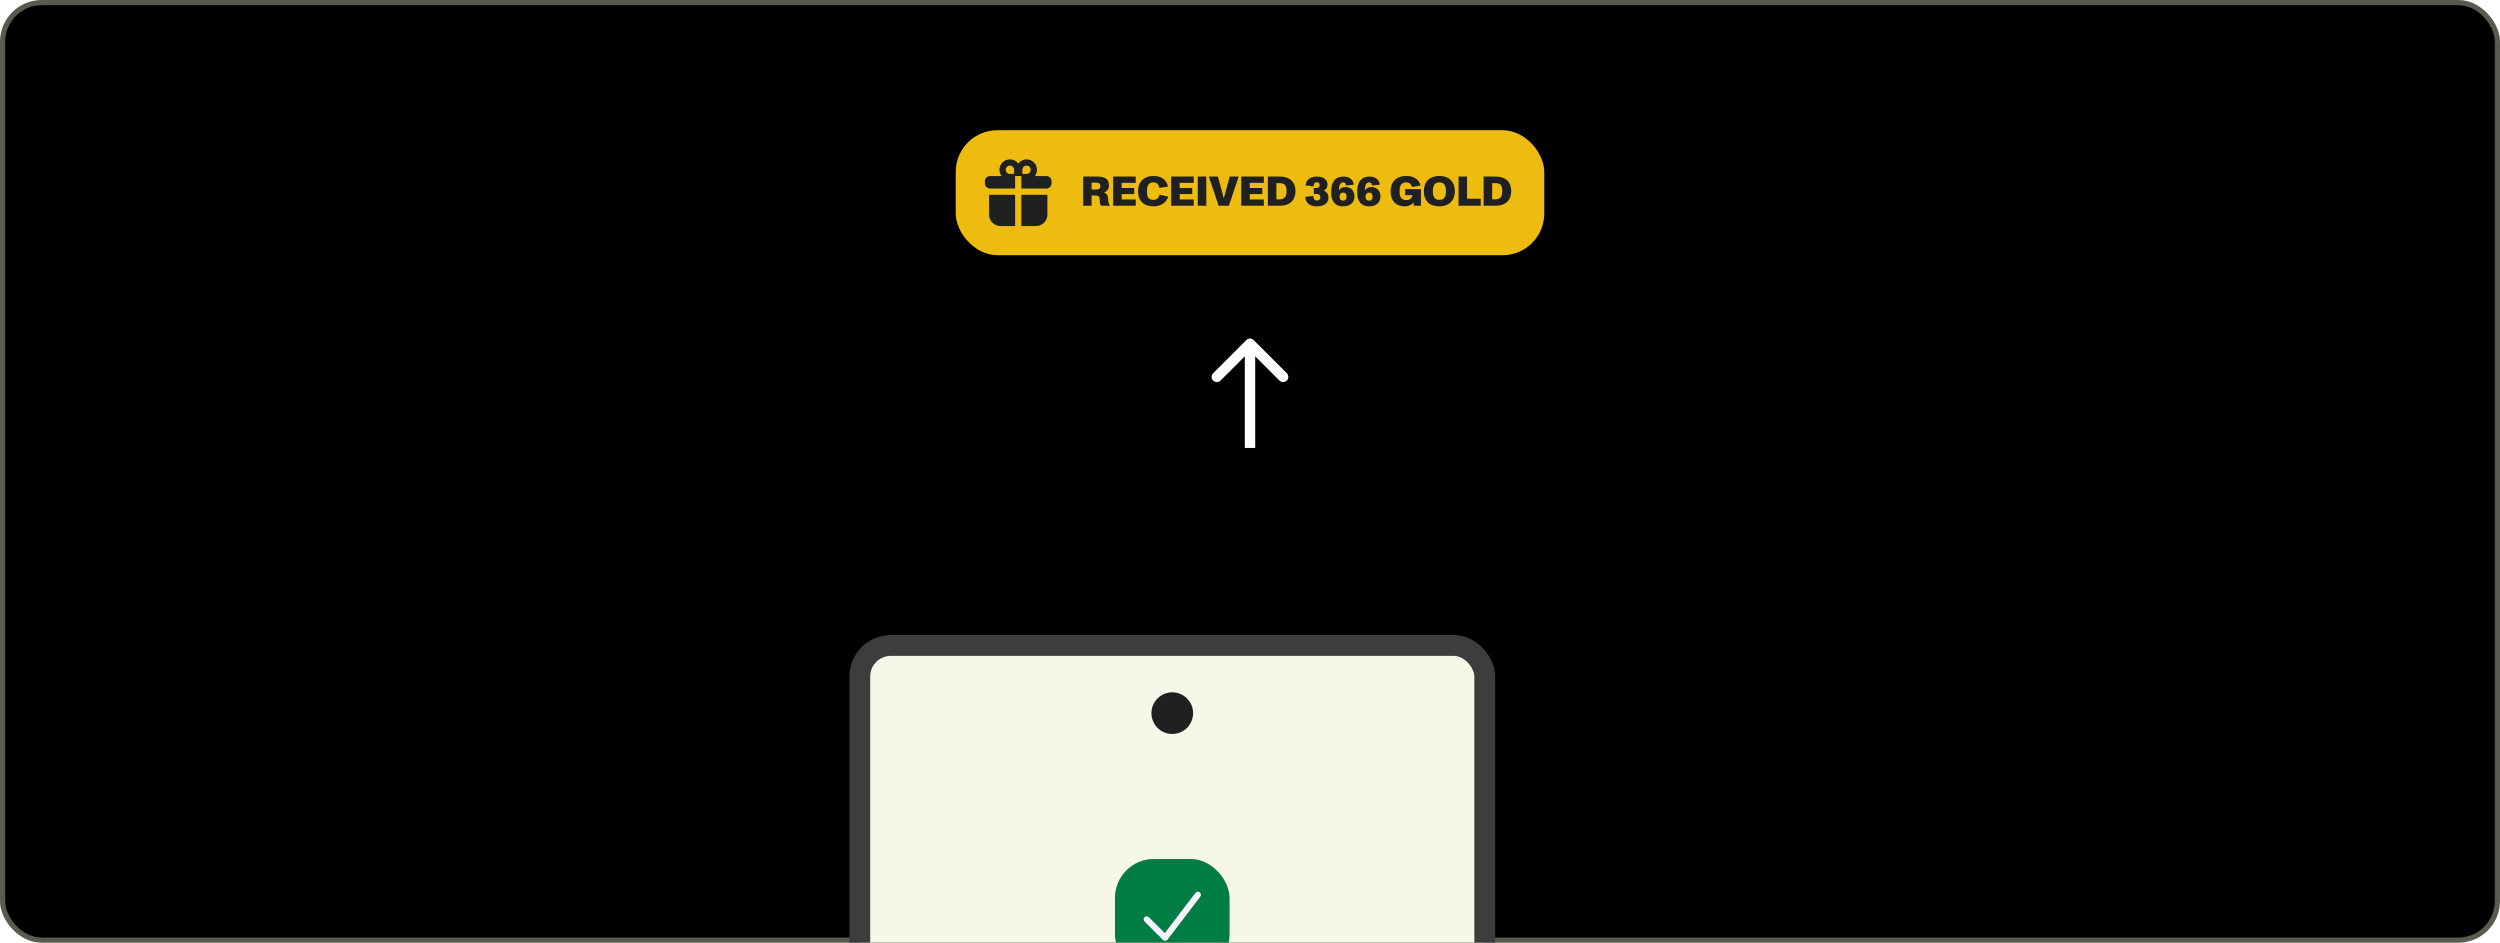 <svg width="480" height="181" viewBox="0 0 480 181" fill="none" xmlns="http://www.w3.org/2000/svg">
    <rect x="0.5" y="0.5" width="479" height="180" rx="7.5" fill="black"/>
    <rect x="0.5" y="0.5" width="479" height="180" rx="7.5" stroke="#5A5A4F"/>
    <g clip-path="url(#clip0_3121_3268)">
        <g filter="url(#filter0_d_3121_3268)">
            <rect x="180" y="109" width="120" height="151" rx="5.97" fill="#F6F7E9"/>
            <rect x="180" y="109" width="120" height="151" rx="5.97" stroke="#3D3D3D" stroke-width="4" stroke-linejoin="round"/>
            <circle cx="240" cy="122" r="4" fill="#202020"/>
            <rect x="229" y="150" width="22" height="22" rx="7.464" fill="#007C44"/>
            <path fill-rule="evenodd" clip-rule="evenodd" d="M245.268 156.407C245.527 156.604 245.577 156.974 245.379 157.233L239.094 165.483C238.991 165.618 238.834 165.702 238.665 165.714C238.495 165.725 238.329 165.663 238.208 165.543L234.673 162.007C234.443 161.777 234.443 161.404 234.673 161.174C234.903 160.943 235.276 160.943 235.506 161.174L238.565 164.232L244.442 156.519C244.639 156.26 245.009 156.21 245.268 156.407Z" fill="#F6F5FC"/>
        </g>
        <rect x="183.5" y="25" width="113" height="24" rx="8" fill="#EDBC0E"/>
        <path fill-rule="evenodd" clip-rule="evenodd" d="M198.7 33.8C198.951 33.466 199.1 33.05 199.1 32.6C199.1 31.495 198.205 30.6 197.1 30.6C196.446 30.6 195.865 30.914 195.5 31.4C195.135 30.914 194.554 30.6 193.9 30.6C192.795 30.6 191.9 31.495 191.9 32.6C191.9 33.05 192.049 33.466 192.3 33.8H190.1C189.548 33.8 189.1 34.248 189.1 34.8V35.2C189.1 35.752 189.548 36.2 190.1 36.2H194.9V33.8H196.1V36.2H200.9C201.452 36.2 201.9 35.752 201.9 35.2V34.8C201.9 34.248 201.452 33.8 200.9 33.8H198.7ZM197.9 32.6C197.9 33.042 197.542 33.4 197.1 33.4H196.3L196.3 32.6C196.3 32.158 196.658 31.8 197.1 31.8C197.542 31.8 197.9 32.158 197.9 32.6ZM193.1 32.6C193.1 33.042 193.458 33.4 193.9 33.4H194.7V32.6C194.7 32.158 194.342 31.8 193.9 31.8C193.458 31.8 193.1 32.158 193.1 32.6Z" fill="#202020"/>
        <path d="M194.9 37.4H189.9V41.2C189.9 42.415 190.885 43.4 192.1 43.4H194.9V37.4Z" fill="#202020"/>
        <path d="M196.1 43.4V37.4H201.1V41.2C201.1 42.415 200.115 43.4 198.9 43.4H196.1Z" fill="#202020"/>
        <path d="M207.972 39.5V33.9H210.604C211.924 33.9 212.916 34.22 212.916 35.588C212.916 36.308 212.532 36.756 211.972 36.98C212.492 37.164 212.772 37.572 212.772 38.212C212.772 38.724 212.836 39.084 213.108 39.476L213.1 39.5H211.38C211.188 39.212 211.14 38.892 211.14 38.316C211.14 37.74 210.868 37.532 210.308 37.532H209.588V39.5H207.972ZM209.588 36.396H210.3C210.868 36.396 211.26 36.292 211.26 35.724C211.26 35.132 210.868 35.06 210.3 35.06H209.588V36.396ZM213.722 39.5V33.9H218.058V35.108H215.362V36.1H217.77V37.26H215.362V38.292H218.058V39.5H213.722ZM221.49 39.62C219.61 39.62 218.498 38.596 218.498 36.7C218.498 34.972 219.562 33.78 221.498 33.78C222.858 33.78 223.962 34.444 224.258 35.82L222.602 36.092C222.49 35.428 222.154 35.02 221.474 35.02C221.05 35.02 220.73 35.124 220.53 35.404C220.314 35.692 220.218 36.14 220.218 36.7C220.218 37.276 220.266 37.66 220.474 37.956C220.682 38.236 221.002 38.38 221.482 38.38C222.138 38.38 222.506 37.972 222.634 37.364L224.314 37.756C223.89 38.956 222.866 39.62 221.49 39.62ZM224.863 39.5V33.9H229.199V35.108H226.503V36.1H228.911V37.26H226.503V38.292H229.199V39.5H224.863ZM229.972 39.5V33.9H231.612V39.5H229.972ZM233.974 39.5L232.094 33.9H233.838L234.566 36.532C234.774 37.3 234.894 37.82 234.966 38.068H234.974C235.03 37.836 235.182 37.292 235.39 36.532L236.11 33.9H237.83L235.95 39.5H233.974ZM238.316 39.5V33.9H242.652V35.108H239.956V36.1H242.364V37.26H239.956V38.292H242.652V39.5H238.316ZM243.425 39.5V33.9H245.769C247.673 33.9 248.729 34.98 248.729 36.7C248.729 38.444 247.625 39.5 245.769 39.5H243.425ZM245.065 38.284H245.617C246.121 38.284 246.481 38.148 246.713 37.876C246.929 37.604 247.009 37.204 247.009 36.7C247.009 36.22 246.961 35.884 246.753 35.572C246.529 35.252 246.129 35.156 245.617 35.156H245.065V38.284ZM252.83 39.62C251.398 39.62 250.662 38.892 250.606 37.796L252.15 37.604C252.142 38.212 252.398 38.5 252.83 38.5C253.222 38.5 253.502 38.3 253.502 37.86C253.502 37.396 253.166 37.244 252.846 37.244H252.254V36.084H252.75C253.046 36.084 253.366 35.988 253.366 35.54C253.366 35.196 253.19 34.996 252.83 34.996C252.358 34.996 252.198 35.308 252.222 35.788L250.67 35.596C250.75 34.516 251.59 33.9 252.862 33.9C254.062 33.9 254.886 34.468 254.886 35.444C254.886 35.988 254.598 36.38 254.142 36.596C254.718 36.812 255.062 37.284 255.062 37.924C255.062 39.012 254.206 39.62 252.83 39.62ZM257.865 39.62C256.081 39.62 255.576 38.276 255.576 36.892C255.576 35.132 256.201 33.9 257.961 33.9C259.153 33.9 259.809 34.516 259.929 35.452L258.433 35.628C258.409 35.276 258.257 35.012 257.889 35.012C257.249 35.012 257.065 35.724 257.057 36.604C257.289 36.148 257.753 35.908 258.329 35.908C259.361 35.908 260.057 36.62 260.057 37.708C260.057 38.716 259.409 39.62 257.865 39.62ZM257.193 37.764C257.193 38.14 257.337 38.516 257.841 38.516C258.345 38.516 258.537 38.252 258.537 37.74C258.537 37.268 258.361 36.988 257.873 36.988C257.417 36.988 257.193 37.308 257.193 37.764ZM262.857 39.62C261.073 39.62 260.569 38.276 260.569 36.892C260.569 35.132 261.193 33.9 262.953 33.9C264.145 33.9 264.801 34.516 264.921 35.452L263.425 35.628C263.401 35.276 263.249 35.012 262.881 35.012C262.241 35.012 262.057 35.724 262.049 36.604C262.281 36.148 262.745 35.908 263.321 35.908C264.353 35.908 265.049 36.62 265.049 37.708C265.049 38.716 264.401 39.62 262.857 39.62ZM262.185 37.764C262.185 38.14 262.329 38.516 262.833 38.516C263.337 38.516 263.529 38.252 263.529 37.74C263.529 37.268 263.353 36.988 262.865 36.988C262.409 36.988 262.185 37.308 262.185 37.764ZM269.718 39.62C268.03 39.62 266.998 38.588 266.998 36.708C266.998 34.932 268.086 33.78 270.014 33.78C271.462 33.78 272.446 34.436 272.758 35.628L271.078 35.9C270.95 35.364 270.63 35.02 270.006 35.02C269.574 35.02 269.246 35.132 269.03 35.412C268.838 35.676 268.718 36.092 268.718 36.708C268.718 37.292 268.79 37.684 268.99 37.972C269.198 38.268 269.526 38.412 270.03 38.412C270.646 38.412 271.094 38.1 271.19 37.468H269.79V36.308H272.814V39.5H271.446L271.382 38.844C271.078 39.324 270.47 39.62 269.718 39.62ZM276.364 39.62C274.484 39.62 273.38 38.596 273.38 36.692C273.38 34.948 274.46 33.78 276.364 33.78C278.252 33.78 279.34 34.956 279.34 36.692C279.34 38.444 278.244 39.62 276.364 39.62ZM275.108 36.692C275.108 37.244 275.204 37.692 275.412 37.98C275.628 38.268 275.972 38.38 276.364 38.38C276.78 38.38 277.1 38.252 277.308 37.988C277.54 37.684 277.62 37.22 277.62 36.692C277.62 36.164 277.524 35.684 277.3 35.404C277.092 35.14 276.78 35.02 276.388 35.02C275.972 35.02 275.652 35.132 275.436 35.396C275.204 35.66 275.108 36.164 275.108 36.692ZM280.042 39.5V33.9H281.674V38.156H284.298V39.5H280.042ZM284.855 39.5V33.9H287.199C289.103 33.9 290.159 34.98 290.159 36.7C290.159 38.444 289.055 39.5 287.199 39.5H284.855ZM286.495 38.284H287.047C287.551 38.284 287.911 38.148 288.143 37.876C288.359 37.604 288.439 37.204 288.439 36.7C288.439 36.22 288.391 35.884 288.183 35.572C287.959 35.252 287.559 35.156 287.047 35.156H286.495V38.284Z" fill="#202020"/>
    </g>
    <path d="M240.707 65.293C240.317 64.902 239.683 64.902 239.293 65.293L232.929 71.657C232.538 72.047 232.538 72.68 232.929 73.071C233.319 73.462 233.953 73.462 234.343 73.071L240 67.414L245.657 73.071C246.047 73.462 246.681 73.462 247.071 73.071C247.462 72.68 247.462 72.047 247.071 71.657L240.707 65.293ZM241 86L241 66L239 66L239 86L241 86Z" fill="white"/>
    <defs>
        <filter id="filter0_d_3121_3268" x="133.228" y="92.076" width="183.696" height="214.696" filterUnits="userSpaceOnUse" color-interpolation-filters="sRGB">
            <feFlood flood-opacity="0" result="BackgroundImageFix"/>
            <feColorMatrix in="SourceAlpha" type="matrix" values="0 0 0 0 0 0 0 0 0 0 0 0 0 0 0 0 0 0 127 0" result="hardAlpha"/>
            <feOffset dx="-14.924" dy="14.924"/>
            <feGaussianBlur stdDeviation="14.924"/>
            <feColorMatrix type="matrix" values="0 0 0 0 0 0 0 0 0 0 0 0 0 0 0 0 0 0 0.102 0"/>
            <feBlend mode="normal" in2="BackgroundImageFix" result="effect1_dropShadow_3121_3268"/>
            <feBlend mode="normal" in="SourceGraphic" in2="effect1_dropShadow_3121_3268" result="shape"/>
        </filter>
        <clipPath id="clip0_3121_3268">
            <rect width="296" height="165" fill="white" transform="translate(92 16)"/>
        </clipPath>
    </defs>
</svg>
